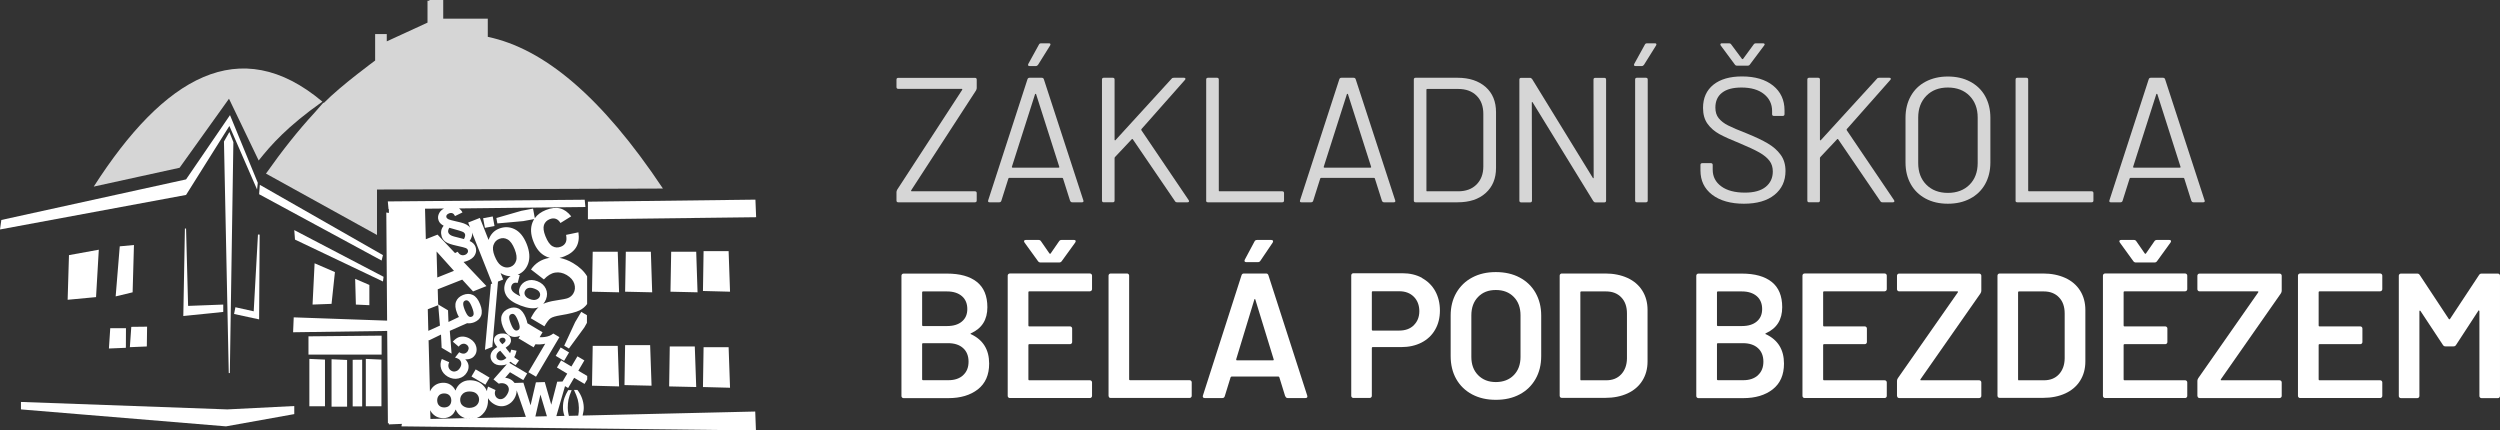 <?xml version="1.0" encoding="UTF-8"?>
<svg id="bw" xmlns="http://www.w3.org/2000/svg" viewBox="0 0 281.63 48.48">
  <rect x="0" y="0" width="281.63" height="48.48" fill="#333333" stroke="none"/>
  <defs>
    <style>
      .cls-1, .cls-2 {
        fill: #fff;
      }

      .cls-2 {
        opacity: .8;
      }
    </style>
  </defs>
  <path class="cls-2" d="M100.99,22.59v-.96c0-.07.03-.15.08-.26l7.33-11.26s.01-.03,0-.06c-.01-.03-.03-.04-.06-.04h-7.15c-.13,0-.2-.07-.2-.2v-.84c0-.13.07-.2.2-.2h8.64c.13,0,.2.07.2.2v.96c0,.07-.03.15-.08.26l-7.31,11.26s-.01.03,0,.06c.01.03.03.04.06.04h7.13c.13,0,.2.07.2.2v.84c0,.13-.07.2-.2.2h-8.64c-.13,0-.2-.07-.2-.2Z"/>
  <path class="cls-2" d="M120.55,22.63l-.8-2.53s-.04-.06-.08-.06h-5.99s-.07.02-.08.06l-.8,2.53c-.04.11-.12.16-.24.16h-1.08c-.15,0-.2-.07-.16-.22l4.43-13.65c.04-.11.12-.16.24-.16h1.36c.12,0,.2.05.24.16l4.45,13.65.02.08c0,.09-.06.14-.18.14h-1.08c-.12,0-.2-.05-.24-.16ZM114.01,18.86s.04.03.07.03h5.17s.05-.01.07-.03.02-.04.01-.07l-2.61-8.18s-.03-.04-.06-.04-.05.01-.06.04l-2.61,8.18s-.01.05.01.07ZM115.82,7.37s-.02-.1.02-.17l1.2-2.18c.04-.09.12-.14.24-.14h.9c.08,0,.13.02.15.07.02.05.01.1-.03.17l-1.36,2.18c-.07.09-.15.14-.24.14h-.72c-.08,0-.13-.02-.16-.07Z"/>
  <path class="cls-2" d="M124.14,22.59v-13.63c0-.13.07-.2.2-.2h1.02c.13,0,.2.07.2.2v6.79s.01.05.04.06c.03.01.05,0,.06-.02l6.33-6.93c.05-.07.13-.1.24-.1h1.16c.08,0,.13.03.15.08.02.05,0,.11-.05.16l-4.91,5.55s-.03.07,0,.12l5.33,7.88.04.1c0,.09-.06.14-.18.14h-1.16c-.11,0-.19-.04-.24-.12l-4.75-6.97s-.03-.04-.06-.04-.05,0-.06.02l-1.9,2.02s-.04.06-.04.1v4.79c0,.13-.07.2-.2.2h-1.02c-.13,0-.2-.07-.2-.2Z"/>
  <path class="cls-2" d="M135.88,22.59v-13.63c0-.13.07-.2.2-.2h1.02c.13,0,.2.07.2.2v12.51c0,.05.03.08.08.08h7.07c.13,0,.2.07.2.2v.84c0,.13-.07.2-.2.2h-8.38c-.13,0-.2-.07-.2-.2Z"/>
  <path class="cls-2" d="M155.68,22.63l-.8-2.53s-.04-.06-.08-.06h-5.99s-.07.02-.08.06l-.8,2.53c-.04.11-.12.16-.24.16h-1.08c-.15,0-.2-.07-.16-.22l4.43-13.65c.04-.11.12-.16.24-.16h1.36c.12,0,.2.05.24.16l4.45,13.65.02.08c0,.09-.06.14-.18.14h-1.08c-.12,0-.2-.05-.24-.16ZM149.14,18.86s.04.03.07.03h5.17s.05-.01.07-.03.02-.04.01-.07l-2.61-8.18s-.03-.04-.06-.04-.05.01-.06.04l-2.61,8.18s-.01.05.01.07Z"/>
  <path class="cls-2" d="M159.27,22.59v-13.63c0-.13.07-.2.2-.2h4.73c1.32,0,2.37.35,3.16,1.04.78.69,1.17,1.64,1.17,2.83v6.29c0,1.19-.39,2.13-1.17,2.83-.78.7-1.83,1.04-3.16,1.04h-4.73c-.13,0-.2-.07-.2-.2ZM160.77,21.55h3.49c.87,0,1.56-.25,2.07-.76.51-.51.77-1.19.77-2.04v-5.91c0-.87-.25-1.56-.76-2.06-.51-.51-1.2-.76-2.08-.76h-3.49c-.05,0-.08.03-.08.08v11.38c0,.05.03.08.08.08Z"/>
  <path class="cls-2" d="M179.71,8.77h1.02c.13,0,.2.07.2.2v13.63c0,.13-.07.2-.2.2h-1c-.09,0-.17-.05-.24-.14l-6.83-11.12s-.03-.06-.06-.05c-.03,0-.04.03-.04.07l.02,11.04c0,.13-.07.2-.2.2h-1.02c-.13,0-.2-.07-.2-.2v-13.63c0-.13.07-.2.2-.2h1c.09,0,.17.05.24.14l6.83,11.12s.03.06.06.05c.03,0,.04-.03.04-.07l-.02-11.04c0-.13.07-.2.2-.2Z"/>
  <path class="cls-2" d="M184.08,7.37s-.02-.1.02-.17l1.2-2.18c.04-.09.12-.14.24-.14h.9c.08,0,.13.02.15.07.02.05.01.1-.03.17l-1.36,2.18c-.07.09-.15.14-.24.14h-.72c-.08,0-.13-.02-.16-.07ZM184.2,22.59v-13.63c0-.13.07-.2.2-.2h1.02c.13,0,.2.07.2.2v13.63c0,.13-.07.2-.2.2h-1.02c-.13,0-.2-.07-.2-.2Z"/>
  <path class="cls-2" d="M192.87,21.93c-.88-.68-1.31-1.59-1.31-2.73v-.62c0-.13.07-.2.2-.2h.98c.13,0,.2.07.2.2v.54c0,.77.32,1.4.96,1.87.64.47,1.53.71,2.67.71,1.03,0,1.81-.22,2.34-.65.53-.43.8-1.01.8-1.73,0-.47-.12-.87-.37-1.2-.25-.33-.63-.65-1.14-.94-.51-.29-1.24-.63-2.17-1.02-1-.4-1.78-.75-2.33-1.05-.55-.3-1-.69-1.34-1.16-.34-.47-.51-1.07-.51-1.79,0-1.12.39-1.99,1.17-2.62.78-.62,1.85-.93,3.22-.93,1.48,0,2.65.35,3.51,1.04.85.69,1.28,1.62,1.28,2.77v.44c0,.13-.07.2-.2.2h-1c-.13,0-.2-.07-.2-.2v-.36c0-.77-.3-1.41-.91-1.9-.61-.49-1.45-.74-2.54-.74-.95,0-1.68.19-2.18.58-.51.39-.76.95-.76,1.68,0,.48.12.88.37,1.19.25.31.6.59,1.06.82.46.23,1.17.54,2.13.91.98.4,1.76.77,2.35,1.12.59.35,1.08.77,1.44,1.27.37.5.55,1.11.55,1.83,0,1.12-.41,2.02-1.24,2.69-.83.67-1.98,1-3.45,1s-2.7-.34-3.58-1.02ZM193.8,5s.01-.05.04-.08.07-.04.12-.04h.8c.12,0,.21.04.26.12l1.22,1.64s.03.02.06.02.05,0,.06-.02l1.2-1.64c.05-.08.14-.12.26-.12h.8c.08,0,.13.02.16.07.03.05.01.1-.04.17l-1.62,2.16c-.05.08-.14.12-.26.12h-1.16c-.12,0-.21-.04-.26-.12l-1.6-2.16s-.04-.07-.04-.12Z"/>
  <path class="cls-2" d="M203.6,22.59v-13.63c0-.13.07-.2.2-.2h1.02c.13,0,.2.07.2.2v6.79s.01.05.04.06c.03.01.05,0,.06-.02l6.33-6.93c.05-.07.13-.1.24-.1h1.16c.08,0,.13.03.15.08.02.05,0,.11-.05.16l-4.91,5.55s-.03.07,0,.12l5.33,7.88.04.1c0,.09-.06.14-.18.14h-1.16c-.11,0-.19-.04-.24-.12l-4.75-6.97s-.03-.04-.06-.04-.05,0-.06.02l-1.9,2.02s-.04.06-.04.1v4.79c0,.13-.07.2-.2.2h-1.02c-.13,0-.2-.07-.2-.2Z"/>
  <path class="cls-2" d="M216.92,22.37c-.72-.39-1.28-.93-1.67-1.63-.39-.7-.59-1.51-.59-2.43v-5.05c0-.92.2-1.73.59-2.43.39-.7.95-1.25,1.67-1.63s1.56-.58,2.51-.58,1.79.19,2.52.58c.73.39,1.29.93,1.68,1.63s.59,1.51.59,2.43v5.05c0,.92-.2,1.73-.59,2.43-.39.7-.96,1.25-1.68,1.63-.73.39-1.57.58-2.52.58s-1.78-.19-2.51-.58ZM221.87,20.81c.61-.61.92-1.43.92-2.44v-5.13c0-1.01-.31-1.83-.92-2.45-.61-.62-1.43-.93-2.44-.93s-1.81.31-2.42.93c-.61.62-.92,1.44-.92,2.45v5.13c0,1.02.31,1.83.92,2.44.61.61,1.42.92,2.42.92s1.83-.31,2.44-.92Z"/>
  <path class="cls-2" d="M227.06,22.59v-13.63c0-.13.07-.2.2-.2h1.02c.13,0,.2.07.2.2v12.51c0,.05.03.08.08.08h7.07c.13,0,.2.07.2.2v.84c0,.13-.07.2-.2.2h-8.38c-.13,0-.2-.07-.2-.2Z"/>
  <path class="cls-2" d="M246.86,22.63l-.8-2.53s-.04-.06-.08-.06h-5.99s-.07.02-.08.06l-.8,2.53c-.04.11-.12.16-.24.16h-1.08c-.15,0-.2-.07-.16-.22l4.43-13.65c.04-.11.12-.16.24-.16h1.36c.12,0,.2.05.24.16l4.45,13.65.02.08c0,.09-.06.14-.18.14h-1.08c-.12,0-.2-.05-.24-.16ZM240.32,18.86s.04.03.07.03h5.17s.05-.01.07-.03.02-.04.01-.07l-2.61-8.18s-.03-.04-.06-.04-.05.01-.06.04l-2.61,8.18s-.01.05.01.07Z"/>
  <path class="cls-1" d="M109.39,37.65c1.36.64,2.04,1.74,2.04,3.31,0,1.27-.42,2.23-1.27,2.9-.85.66-1.95.99-3.32.99h-5.05c-.07,0-.12-.02-.17-.07-.05-.05-.07-.1-.07-.17v-13.55c0-.07.02-.12.07-.17.05-.05.1-.07.17-.07h4.89c1.46,0,2.58.31,3.37.94.79.63,1.18,1.58,1.18,2.85,0,1.4-.61,2.38-1.84,2.93-.08.04-.08.08,0,.12ZM103.88,32.92v3.71c0,.07.03.1.1.1h2.71c.71,0,1.27-.17,1.67-.51.41-.34.61-.81.61-1.41s-.2-1.1-.61-1.45c-.41-.35-.97-.53-1.67-.53h-2.71c-.07,0-.1.03-.1.1ZM108.5,42.26c.41-.37.61-.88.61-1.52s-.21-1.17-.62-1.53c-.41-.37-.98-.55-1.68-.55h-2.83c-.07,0-.1.03-.1.1v3.97c0,.07.03.1.1.1h2.87c.69,0,1.25-.19,1.65-.56Z"/>
  <path class="cls-1" d="M122.95,32.75s-.1.07-.17.07h-6.83c-.07,0-.1.03-.1.1v3.75c0,.07.03.1.1.1h4.59c.07,0,.12.02.17.07.05.05.07.1.07.17v1.52c0,.07-.02.12-.07.17-.05.05-.1.07-.17.07h-4.59c-.07,0-.1.03-.1.1v3.87c0,.07.03.1.1.1h6.83c.07,0,.12.02.17.07.05.05.07.1.07.17v1.52c0,.07-.02.12-.07.17s-.1.07-.17.07h-9.02c-.07,0-.12-.02-.17-.07-.05-.05-.07-.1-.07-.17v-13.55c0-.07.02-.12.07-.17.05-.05.1-.07.17-.07h9.02c.07,0,.12.02.17.07.05.05.07.1.07.17v1.52c0,.07-.02.12-.07.17ZM115.36,27.19c0-.11.07-.16.22-.16h1.42c.12,0,.21.05.28.16l.94,1.36s.05.04.08.04.05-.01.06-.04l.94-1.36c.07-.11.16-.16.28-.16h1.4c.13,0,.2.05.2.14,0,.04-.02.09-.06.16l-1.52,2.1c-.07.09-.16.14-.28.14h-2.1c-.12,0-.21-.05-.28-.14l-1.52-2.1c-.04-.07-.06-.11-.06-.14Z"/>
  <path class="cls-1" d="M124.95,44.77s-.07-.1-.07-.17v-13.55c0-.07.02-.12.07-.17.05-.05.1-.07.17-.07h1.84c.07,0,.12.02.17.07.05.05.07.1.07.17v11.68c0,.07.03.1.1.1h6.71c.07,0,.12.02.17.07.05.05.07.1.07.17v1.52c0,.07-.02.12-.07.17-.05.05-.1.07-.17.07h-8.9c-.07,0-.12-.02-.17-.07Z"/>
  <path class="cls-1" d="M144.78,44.64l-.66-2.14c-.03-.05-.06-.08-.1-.08h-5.29s-.07.03-.1.08l-.66,2.14c-.04.13-.13.2-.26.2h-2c-.08,0-.14-.02-.18-.07-.04-.05-.05-.12-.02-.21l4.35-13.55c.04-.13.13-.2.26-.2h2.51c.13,0,.22.07.26.2l4.37,13.55s.02.06.02.1c0,.12-.07.18-.22.18h-2c-.13,0-.22-.07-.26-.2ZM139.33,40.59h4.07c.08,0,.11-.04.08-.12l-2.06-6.71c-.01-.05-.03-.08-.06-.08s-.05.03-.06.08l-2.04,6.71c-.01.08.01.12.08.12ZM140.21,29.45c-.03-.05-.02-.12.02-.2l1.1-2.06c.05-.11.15-.16.3-.16h1.58c.09,0,.16.03.19.09.03.06.02.13-.03.21l-1.38,2.04c-.07.11-.16.16-.28.16h-1.32c-.09,0-.15-.03-.18-.08Z"/>
  <path class="cls-1" d="M160.19,31.32c.64.35,1.14.84,1.49,1.47.35.63.53,1.37.53,2.19s-.18,1.54-.54,2.16c-.36.63-.87,1.11-1.53,1.45-.66.34-1.43.51-2.29.51h-3.21c-.07,0-.1.03-.1.1v5.39c0,.07-.02.12-.07.17s-.1.07-.17.07h-1.84c-.07,0-.12-.02-.17-.07-.05-.05-.07-.1-.07-.17v-13.57c0-.07.02-.12.07-.17s.1-.07.17-.07h5.51c.84,0,1.58.17,2.22.52ZM159.27,36.63c.41-.4.62-.93.62-1.58s-.21-1.21-.62-1.62c-.41-.41-.96-.62-1.64-.62h-2.99c-.07,0-.1.03-.1.1v4.23c0,.07.03.1.1.1h2.99c.68,0,1.23-.2,1.64-.6Z"/>
  <path class="cls-1" d="M165.84,44.43c-.77-.41-1.37-.99-1.79-1.73s-.63-1.61-.63-2.59v-4.57c0-.96.21-1.81.64-2.56.43-.74,1.03-1.32,1.79-1.72.77-.41,1.65-.61,2.66-.61s1.91.2,2.68.61c.77.41,1.37.98,1.79,1.72s.64,1.59.64,2.56v4.57c0,.98-.21,1.84-.64,2.59s-1.03,1.33-1.79,1.73c-.77.41-1.66.61-2.68.61s-1.89-.2-2.67-.61ZM170.53,42.26c.51-.52.76-1.21.76-2.06v-4.67c0-.87-.25-1.56-.76-2.08-.51-.52-1.18-.78-2.02-.78s-1.5.26-2,.78c-.51.52-.76,1.22-.76,2.08v4.67c0,.86.25,1.54.76,2.06.51.52,1.18.78,2,.78s1.52-.26,2.02-.78Z"/>
  <path class="cls-1" d="M175.77,44.77s-.07-.1-.07-.17v-13.55c0-.07.02-.12.07-.17.05-.05.1-.07.17-.07h4.89c.95,0,1.78.17,2.51.5.72.33,1.28.81,1.67,1.43.39.62.59,1.35.59,2.17v5.81c0,.83-.2,1.55-.59,2.17-.39.62-.95,1.1-1.67,1.43-.72.33-1.56.5-2.51.5h-4.89c-.07,0-.12-.02-.17-.07ZM178.13,42.84h2.81c.71,0,1.27-.22,1.69-.67.42-.45.64-1.05.65-1.79v-5.07c0-.76-.21-1.37-.64-1.81-.43-.45-1-.67-1.72-.67h-2.79c-.07,0-.1.03-.1.1v9.82c0,.07.03.1.1.1Z"/>
  <path class="cls-1" d="M198.93,37.65c1.36.64,2.04,1.74,2.04,3.31,0,1.27-.42,2.23-1.27,2.9-.85.66-1.95.99-3.32.99h-5.05c-.07,0-.12-.02-.17-.07-.05-.05-.07-.1-.07-.17v-13.55c0-.07.02-.12.07-.17.05-.05.1-.07.17-.07h4.89c1.46,0,2.58.31,3.37.94.79.63,1.18,1.58,1.18,2.85,0,1.4-.61,2.38-1.84,2.93-.08.04-.08.08,0,.12ZM193.42,32.92v3.71c0,.07.03.1.1.1h2.71c.71,0,1.27-.17,1.67-.51.41-.34.61-.81.61-1.41s-.2-1.1-.61-1.45c-.41-.35-.97-.53-1.67-.53h-2.71c-.07,0-.1.03-.1.1ZM198.04,42.26c.41-.37.61-.88.61-1.52s-.21-1.17-.62-1.53c-.41-.37-.98-.55-1.68-.55h-2.83c-.07,0-.1.03-.1.1v3.97c0,.07.03.1.1.1h2.87c.69,0,1.25-.19,1.65-.56Z"/>
  <path class="cls-1" d="M212.48,32.75s-.1.07-.17.07h-6.83c-.07,0-.1.03-.1.1v3.75c0,.07.03.1.1.1h4.59c.07,0,.12.02.17.07.05.05.07.1.07.17v1.52c0,.07-.02.12-.07.17-.05.05-.1.07-.17.07h-4.59c-.07,0-.1.03-.1.1v3.87c0,.07.03.1.1.1h6.83c.07,0,.12.02.17.07.05.05.07.1.07.17v1.52c0,.07-.02.12-.07.17s-.1.07-.17.07h-9.02c-.07,0-.12-.02-.17-.07-.05-.05-.07-.1-.07-.17v-13.55c0-.07.02-.12.07-.17.05-.05.1-.07.17-.07h9.02c.07,0,.12.02.17.07.05.05.07.1.07.17v1.52c0,.07-.02.12-.07.17Z"/>
  <path class="cls-1" d="M213.77,44.77s-.07-.1-.07-.17v-1.7c0-.09.03-.19.1-.3l6.75-9.66s.03-.05.02-.08c-.01-.03-.04-.04-.08-.04h-6.55c-.07,0-.12-.02-.17-.07-.05-.05-.07-.1-.07-.17v-1.52c0-.07.02-.12.07-.17s.1-.07.17-.07h9.02c.07,0,.12.02.17.07.05.05.07.1.07.17v1.7c0,.09-.03.19-.1.3l-6.75,9.66s-.03.05-.02.08c.01.03.04.04.08.04h6.55c.07,0,.12.02.17.07.05.05.07.1.07.17v1.52c0,.07-.02.12-.07.17-.05.05-.1.07-.17.07h-9.02c-.07,0-.12-.02-.17-.07Z"/>
  <path class="cls-1" d="M225.09,44.77s-.07-.1-.07-.17v-13.55c0-.07.02-.12.07-.17.05-.05.1-.07.17-.07h4.89c.95,0,1.78.17,2.51.5.72.33,1.28.81,1.67,1.43.39.62.59,1.35.59,2.17v5.81c0,.83-.2,1.55-.59,2.17-.39.62-.95,1.1-1.67,1.43-.72.33-1.56.5-2.51.5h-4.89c-.07,0-.12-.02-.17-.07ZM227.44,42.84h2.81c.71,0,1.27-.22,1.69-.67.42-.45.64-1.05.65-1.79v-5.07c0-.76-.21-1.37-.64-1.81-.43-.45-1-.67-1.72-.67h-2.79c-.07,0-.1.03-.1.1v9.82c0,.07.03.1.1.1Z"/>
  <path class="cls-1" d="M246.33,32.75s-.1.07-.17.07h-6.83c-.07,0-.1.03-.1.1v3.75c0,.07.03.1.1.1h4.59c.07,0,.12.02.17.07.05.05.07.1.07.17v1.52c0,.07-.02.12-.07.17-.05.05-.1.07-.17.07h-4.59c-.07,0-.1.03-.1.1v3.87c0,.07.03.1.1.1h6.83c.07,0,.12.02.17.07.05.05.07.1.07.17v1.52c0,.07-.02.12-.07.17s-.1.07-.17.07h-9.02c-.07,0-.12-.02-.17-.07-.05-.05-.07-.1-.07-.17v-13.55c0-.07.02-.12.07-.17.05-.05.1-.07.17-.07h9.02c.07,0,.12.02.17.07.05.05.07.1.07.17v1.52c0,.07-.02.12-.07.17ZM238.75,27.19c0-.11.07-.16.22-.16h1.42c.12,0,.21.05.28.16l.94,1.36s.05.04.08.04.05-.01.06-.04l.94-1.36c.07-.11.16-.16.28-.16h1.4c.13,0,.2.05.2.14,0,.04-.02.09-.06.16l-1.52,2.1c-.07.09-.16.14-.28.14h-2.1c-.12,0-.21-.05-.28-.14l-1.52-2.1c-.04-.07-.06-.11-.06-.14Z"/>
  <path class="cls-1" d="M247.61,44.77s-.07-.1-.07-.17v-1.7c0-.09.03-.19.1-.3l6.75-9.66s.03-.05.02-.08c-.01-.03-.04-.04-.08-.04h-6.55c-.07,0-.12-.02-.17-.07-.05-.05-.07-.1-.07-.17v-1.52c0-.07.02-.12.07-.17s.1-.07.17-.07h9.02c.07,0,.12.02.17.07.05.05.07.1.07.17v1.7c0,.09-.03.19-.1.3l-6.75,9.66s-.03.05-.02.08c.01.03.04.04.08.04h6.55c.07,0,.12.02.17.07.05.05.07.1.07.17v1.52c0,.07-.02.12-.07.17-.05.05-.1.07-.17.07h-9.02c-.07,0-.12-.02-.17-.07Z"/>
  <path class="cls-1" d="M268.3,32.75s-.1.07-.17.07h-6.83c-.07,0-.1.03-.1.1v3.75c0,.07.03.1.1.1h4.59c.07,0,.12.02.17.07.05.05.07.1.07.17v1.52c0,.07-.02.12-.07.17-.05.05-.1.07-.17.07h-4.59c-.07,0-.1.03-.1.1v3.87c0,.07.03.1.1.1h6.83c.07,0,.12.02.17.07.05.05.07.1.07.17v1.52c0,.07-.02.12-.07.17s-.1.07-.17.07h-9.02c-.07,0-.12-.02-.17-.07-.05-.05-.07-.1-.07-.17v-13.55c0-.07.02-.12.07-.17.05-.05.1-.07.17-.07h9.02c.07,0,.12.02.17.07.05.05.07.1.07.17v1.52c0,.07-.02.12-.07.17Z"/>
  <path class="cls-1" d="M279.55,30.82h1.84c.07,0,.12.02.17.07.05.05.07.1.07.17v13.55c0,.07-.02.12-.07.17-.05.05-.1.07-.17.07h-1.84c-.07,0-.12-.02-.17-.07-.05-.05-.07-.1-.07-.17v-9.56s-.02-.07-.05-.08c-.03-.01-.06,0-.07.04l-2.51,3.85c-.07.11-.16.16-.28.16h-.92c-.12,0-.21-.05-.28-.16l-2.53-3.83s-.04-.05-.07-.04c-.03.01-.05.04-.05.08v9.54c0,.07-.02.12-.07.17-.05.05-.1.07-.17.07h-1.84c-.07,0-.12-.02-.17-.07-.05-.05-.07-.1-.07-.17v-13.55c0-.07.02-.12.07-.17.05-.05.1-.07.17-.07h1.84c.12,0,.21.05.28.16l3.27,4.95s.05.04.08.04.05-.01.06-.04l3.27-4.95c.07-.11.16-.16.28-.16Z"/>
  <path class="cls-2" d="M25.8,11.13l3.34,6.95c1.4-1.76,3.2-3.81,7.18-6.63-9.32-7.83-17.87-2.73-25.76,9.57l9.67-2.12,5.56-7.77Z"/>
  <path class="cls-2" d="M29.97,19.56l12.5,6.91v-5.12l32.21-.11c-6.95-10.43-13.45-15.77-19.73-17.09.02,0,0,0,0,0v-2.05h-5.02V0h-1.56v.08h-.21v2.47l-4.59,2.11v-.82h-1.31v2.98c.05-.03-3.83,2.79-5.78,4.78l-.05-.04c-.34.38-.66.75-.99,1.13-1.85,2-3.67,4.3-5.48,6.87Z"/>
  <polygon class="cls-1" points="41.61 34.38 41.61 32.1 40.01 31.41 40.09 34.31 41.61 34.38"/>
  <polygon class="cls-1" points="43.21 31.18 33.15 25.92 33.23 26.99 43.14 31.71 43.21 31.18"/>
  <polygon class="cls-1" points="37.35 34.23 37.73 30.65 35.44 29.66 35.21 34.31 37.35 34.23"/>
  <polygon class="cls-1" points="43.14 28.74 29.27 20.82 29.19 21.88 42.99 29.35 43.14 28.74"/>
  <polygon class="cls-1" points="82.08 28.29 79.26 28.29 79.19 32.78 82.24 32.86 82.08 28.29"/>
  <polygon class="cls-1" points="79.19 43.6 82.24 43.68 82.08 39.11 79.26 39.11 79.19 43.6"/>
  <polygon class="cls-1" points="66.23 24.7 85.18 24.47 85.1 22.49 66.23 22.72 66.23 24.7"/>
  <polygon class="cls-1" points="66.69 43.45 69.74 43.53 69.59 38.96 66.77 38.96 66.69 43.45"/>
  <polygon class="cls-1" points="78.43 28.36 75.61 28.36 75.53 32.86 78.58 32.93 78.43 28.36"/>
  <polygon class="cls-1" points="69.59 28.36 66.77 28.36 66.69 32.86 69.74 32.93 69.59 28.36"/>
  <polygon class="cls-1" points="70.35 43.38 73.4 43.45 73.24 38.88 70.42 38.88 70.35 43.38"/>
  <polygon class="cls-1" points="75.38 43.53 78.43 43.6 78.27 39.03 75.45 39.03 75.38 43.53"/>
  <polygon class="cls-1" points="73.32 28.36 70.5 28.36 70.42 32.86 73.47 32.93 73.32 28.36"/>
  <path class="cls-1" d="M65.64,46.8v-.03c.09-.33.13-.64.12-.92-.01-.34-.08-.67-.2-1-.12-.33-.29-.63-.51-.92h-.39c.2.42.34.77.42,1.06.08.29.12.6.13.92,0,.16,0,.32-.01.47-.01.14-.03.28-.06.44l-1.12.03h.07c-.02-.07-.03-.14-.05-.21-.05-.23-.08-.46-.08-.69,0-.33.02-.64.08-.93.06-.29.18-.65.36-1.07h-.39c-.17.28-.31.56-.42.87-.13.36-.18.73-.17,1.13,0,.29.06.59.17.9l-1.14.03h.22s.98-3.38.98-3.38l.35.21.68-1.15,1.17.69.3-.51v-.39l-1-.59.68-1.16-.78-.46-.68,1.15-1.16-.69-.47.8,1.16.69-.53.89-.6.02-.67,2.59-.73-2.55-1,.03-.6,2.59-.81-2.55-.99.03c-.11-.15-.26-.29-.44-.39-.19-.11-.39-.17-.62-.19l.54-.63,1.5.89.44-.75-2.02-1.2s.1-.08.14-.12c.19.16.38.29.58.38l.38-.52c-.06-.03-.14-.08-.26-.16-.12-.08-.22-.15-.29-.22.05-.07.09-.15.13-.25.04-.1.09-.26.14-.47l-.6-.12c-.04.16-.08.29-.13.4l-.5-.62c.25-.17.41-.31.49-.44.08-.13.12-.26.11-.4,0-.22-.1-.4-.27-.55-.17-.15-.41-.22-.71-.21-.31,0-.54.09-.71.24-.16.15-.24.33-.23.54,0,.11.04.23.1.36.06.12.16.25.28.39-.26.14-.45.3-.58.48-.13.18-.19.38-.18.6,0,.24.1.46.27.64.22.24.55.35.98.33.22,0,.4-.04.56-.11h.02s-1.5,1.7-1.5,1.7l.59.48c.3-.09.57-.07.8.06.18.11.29.26.33.46.04.2-.02.42-.17.68-.16.27-.34.44-.54.51-.19.07-.38.05-.54-.05-.15-.09-.24-.21-.29-.39-.05-.17-.03-.35.05-.55l-.84-.39c-.07.18-.12.35-.13.52-.1-.26-.25-.49-.45-.68-.39-.38-.89-.56-1.5-.55-.37,0-.69.11-.97.31-.28.2-.49.48-.62.85-.13-.28-.32-.5-.57-.66-.24-.15-.52-.23-.83-.22-.49.01-.9.2-1.21.55-.11.13-.2.27-.27.43l-.15-5.79.06.03,1.34-.65.07,1.49,1.12.66-.2-2.57,1.95-.86c.25.04.51,0,.79-.1.39-.16.66-.4.79-.75.13-.34.09-.78-.12-1.3-.21-.53-.48-.87-.81-1.03-.33-.16-.7-.16-1.11,0-.39.16-.66.41-.79.75-.13.34-.09.78.12,1.3.06.16.13.3.21.43l-1.18.56-.05-1.31-1.11-.66.2,2.38-1.31.59-.06-2.43,1.17-.46-.05-1.79,2.76-1.09,1.22,1.33,1.51-.6-2.58-2.72c.13-.02.26-.06.39-.11.44-.16.74-.39.89-.68.16-.3.18-.6.07-.91-.05-.15-.14-.28-.25-.39-.11-.11-.25-.2-.42-.27.14-.2.23-.41.27-.61.02-.12.02-.24,0-.35l2.28,5.75-.15.06-.67,7.41.83-.33.64-7.36.58-.23-.29-.73c.31.2.63.32.97.35.05,0,.11,0,.16.01-.26.15-.46.39-.59.74-.19.49-.16.96.09,1.41.25.45.79.83,1.62,1.15.81.31,1.45.39,1.92.23.04-.01.07-.03.11-.04-.23.21-.45.49-.65.83-.03.05-.11.19-.23.41l1.54.91c.27-.47.5-.78.7-.91.19-.13.56-.24,1.1-.33,1.04-.17,1.76-.35,2.17-.56.35-.18.63-.42.84-.71v-3.12c-.34-.57-.87-1.07-1.58-1.49-.52-.31-1.03-.5-1.53-.59.17-.04.35-.09.53-.16.64-.25,1.1-.61,1.36-1.06.26-.45.34-1.01.24-1.66l-1.39.29c.07.37.06.66-.05.87-.1.21-.28.36-.53.46-.34.13-.65.12-.95-.05-.3-.17-.56-.54-.8-1.14-.21-.53-.26-.95-.16-1.26.11-.3.32-.52.65-.65.25-.1.47-.11.68-.04s.38.23.53.47l1.21-.75c-.37-.47-.79-.77-1.25-.89-.46-.12-1-.06-1.61.18-.54.22-.96.52-1.24.92l-.2-1.08-1.32.25-2.81.81.11.61,2.91-.26,1.24-.23c-.07.12-.14.24-.19.37-.25.63-.22,1.36.11,2.18.32.82.79,1.37,1.41,1.66.14.07.28.12.43.15-.04,0-.07.01-.11.02-.87.17-1.54.6-2.01,1.3l1.45,1.12c.41-.44.83-.7,1.27-.77.44-.07.87.02,1.3.27.45.27.73.59.86.99.12.39.09.76-.11,1.09-.14.24-.34.41-.61.52-.17.07-.62.16-1.36.27-.6.09-1.07.22-1.42.38.13-.14.23-.31.31-.51.16-.42.16-.82-.02-1.2-.18-.38-.49-.66-.95-.84-.44-.17-.85-.18-1.22-.03-.37.15-.63.41-.77.76-.13.33-.1.65.07.97-.51-.24-.82-.45-.93-.64-.12-.19-.14-.37-.07-.55.05-.14.14-.24.26-.3.12-.05.26-.06.44-.02l.23-.88c-.08-.02-.16-.03-.23-.04.56-.23.96-.65,1.18-1.26.22-.62.17-1.36-.17-2.21-.33-.82-.78-1.38-1.35-1.66-.57-.28-1.16-.3-1.77-.06-.56.22-.95.64-1.17,1.27l-.98-2.48-1.32.52.23.59c-.04-.06-.09-.12-.15-.17-.13-.12-.32-.23-.56-.32-.15-.06-.46-.14-.91-.24-.45-.1-.72-.18-.81-.22-.13-.06-.22-.14-.25-.24-.03-.08-.02-.16.03-.24.05-.08.14-.15.28-.2.15-.05.28-.05.39,0,.11.05.2.16.27.31l.84-.41c-.1-.19-.23-.34-.38-.45l14.23-.16-.08-.82-22.18.19.08.87h.04s0,.43,0,.43l.17.03-.46-.08.09,12.18-10.52-.37-.07,1.68,10.6-.15.08,10.4h.11s0,.13,0,.13l1.47-.06-.06.28,39.94.46-.08-2.13-19.42.45ZM56.35,38.13c.06-.05.14-.08.24-.09.11,0,.2.02.26.08.07.06.1.13.1.21,0,.1-.06.2-.19.31l-.17.14-.17-.18c-.1-.11-.16-.21-.16-.29,0-.07.03-.13.08-.18ZM56.75,40.53c-.09.04-.19.07-.3.07-.16,0-.28-.04-.38-.12-.1-.09-.15-.2-.15-.35,0-.11.03-.22.1-.33.07-.11.18-.21.33-.29l.7.81c-.11.1-.21.17-.31.21ZM52.4,33.86c.12-.05.23-.04.34.04.14.09.28.33.43.71.15.38.21.65.18.82-.03.12-.1.21-.22.25-.12.05-.23.03-.33-.04-.14-.09-.28-.33-.44-.71-.15-.38-.21-.65-.17-.82.03-.12.1-.21.22-.25ZM59.13,32.8c.07-.17.19-.29.37-.35.18-.06.42-.04.71.07.29.11.48.24.56.4.09.15.1.31.04.47-.06.17-.2.29-.4.36-.2.07-.45.05-.73-.06-.26-.1-.43-.23-.52-.4-.09-.16-.1-.33-.03-.5ZM55.6,27.59c.11-.33.33-.56.64-.68.32-.13.64-.11.94.06.31.17.57.54.8,1.11.21.54.27.97.16,1.3-.11.33-.31.55-.6.67-.38.15-.75.1-1.12-.16-.26-.18-.49-.53-.7-1.05-.2-.5-.24-.92-.13-1.25ZM60.88,44.45l.73,2.44-1.3.03.57-2.47ZM54.55,46.45c.31-.41.45-.91.43-1.51,0-.03,0-.06,0-.09.14.26.36.49.67.67.48.28.96.32,1.45.12.36-.15.64-.4.84-.74.18-.31.27-.62.26-.93l1.04,2.99-5.53.13c.33-.12.6-.33.82-.62ZM52.11,44.38c.18-.18.43-.27.74-.28.36,0,.63.07.82.24.19.17.29.38.3.64,0,.27-.08.49-.28.68-.19.18-.46.28-.81.29-.25,0-.48-.06-.7-.21-.22-.15-.33-.37-.34-.68,0-.27.08-.49.27-.67ZM49.44,44.55c.14-.15.33-.22.57-.23.25,0,.45.06.6.2.15.14.22.33.23.57,0,.24-.06.43-.2.58-.14.15-.33.22-.58.23-.24,0-.43-.06-.58-.2-.15-.14-.22-.33-.23-.58,0-.24.06-.43.2-.57ZM49.26,31.26l-.08-2.93,1.96,2.18-1.88.75ZM50.62,25.66l1.09.31c.27.08.45.15.52.2.07.06.12.12.15.19.03.07.03.15.01.25-.02.09-.06.2-.12.32l-1.13-.29c-.35-.09-.57-.24-.64-.45-.03-.09-.03-.18,0-.28.03-.1.07-.18.12-.25ZM50.02,23.49c-.25.13-.43.3-.54.51-.15.28-.18.56-.07.84.04.12.11.23.21.33.1.1.22.19.36.26-.16.19-.25.39-.28.6-.03.21,0,.42.06.63.09.25.24.45.46.6.22.15.62.29,1.22.42.59.13.94.22,1.05.27.11.05.18.12.21.22.04.1.03.21-.03.31-.06.1-.15.18-.29.23-.16.06-.31.06-.46,0-.14-.06-.26-.18-.37-.35l-.29.15-1.97-2.08-1.32.52-.09-3.44,2.13-.02ZM48.49,47.19l-.03-.98c.08.16.17.29.29.41.33.34.74.5,1.24.48.29,0,.55-.09.79-.24.24-.15.42-.4.55-.73.17.38.41.65.71.82.11.06.22.11.34.15l1.06-.02-8.09.19,3.14-.07Z"/>
  <polygon class="cls-1" points="34.85 45.77 36.61 45.77 36.61 40.51 34.85 40.43 34.85 45.77"/>
  <polygon class="cls-1" points="10.82 33.47 11.13 28.13 7.77 28.74 7.62 33.77 10.82 33.47"/>
  <polygon class="cls-1" points="37.35 45.81 39.1 45.81 39.1 40.55 37.35 40.47 37.35 45.81"/>
  <polygon class="cls-1" points="2.36 45.28 2.36 46.12 25.46 48.03 33.15 46.65 33.15 45.74 25.61 46.12 2.36 45.28"/>
  <polygon class="cls-1" points="34.75 39.95 42.99 39.95 42.99 37.81 34.75 37.89 34.75 39.95"/>
  <polygon class="cls-1" points="28.58 35.07 26.52 34.61 26.37 35.37 29.19 35.98 29.25 26.43 29.06 26.42 28.58 35.07"/>
  <polygon class="cls-1" points="39.73 45.78 40.8 45.78 40.8 40.52 39.73 40.53 39.73 45.78"/>
  <polygon class="cls-1" points="41.21 45.77 42.97 45.77 42.97 40.51 41.21 40.43 41.21 45.77"/>
  <polygon class="cls-1" points="20.83 25.74 20.65 35.6 25.15 35.14 25.15 34.31 21.19 34.46 20.96 25.75 20.83 25.74"/>
  <polygon class="cls-1" points="16.57 36.8 14.79 36.82 14.63 39.11 16.54 39.03 16.57 36.8"/>
  <polygon class="cls-1" points="25.84 14.19 28.96 21.35 29.04 20.59 25.91 12.97 20.96 20.21 .15 24.78 0 25.85 20.96 21.96 25.84 14.19"/>
  <polygon class="cls-1" points="25.23 15.94 25.77 42.03 25.89 42.03 26.29 16.01 25.84 14.87 25.23 15.94"/>
  <polygon class="cls-1" points="15.09 27.6 13.49 27.75 13.03 33.39 14.94 32.93 15.09 27.6"/>
  <polygon class="cls-1" points="12.27 39.26 14.18 39.18 14.19 36.97 12.42 36.97 12.27 39.26"/>
  <rect class="cls-1" x="54.52" y="24.48" width="1.1" height="1.1" transform="translate(-3.65 10.48) rotate(-10.53)"/>
  <polygon class="cls-1" points="66.12 36.37 66.12 35.51 65.48 35.13 64.79 36.29 63.56 38.94 64.09 39.26 65.82 36.9 66.12 36.37"/>
  <rect class="cls-1" x="62.8" y="39.35" width="1.1" height="1.1" transform="translate(-3.25 74.09) rotate(-59.38)"/>
  <path class="cls-1" d="M60.38,42.44l2.64-4.46-.69-.41c-.26.21-.58.35-.96.39-.21.03-.4.04-.58.03l.33-.56-1.7-1.01v.02c-.04-.2-.1-.42-.19-.65-.21-.52-.48-.87-.81-1.03-.33-.16-.7-.16-1.1,0-.4.16-.66.41-.79.75-.13.34-.09.78.12,1.3.21.53.48.87.81,1.03.33.16.7.16,1.1,0h.02s-.17.28-.17.28l1.7,1.01.21-.35c.37.04.74.02,1.1-.06l-1.9,3.21.85.5ZM58.3,37.21c-.12.05-.23.03-.33-.04-.14-.09-.28-.33-.43-.71-.15-.38-.21-.65-.17-.82.03-.12.1-.21.22-.25.12-.05.23-.04.34.03.14.1.28.34.43.72.15.38.21.65.17.82-.03.12-.1.2-.22.25Z"/>
  <path class="cls-1" d="M53.54,39.96c.15-.26.19-.55.12-.87-.09-.39-.33-.7-.72-.93-.23-.14-.46-.21-.7-.24-.23-.02-.45.01-.64.1-.19.09-.39.24-.59.47l.66.56c.13-.17.27-.27.42-.31.15-.04.3-.02.43.06.14.08.22.19.26.32s0,.27-.07.41c-.1.16-.23.26-.4.3-.17.03-.36-.02-.58-.15l-.47.6c.17.04.3.1.4.16.15.09.25.23.29.41.04.18,0,.37-.12.57-.13.21-.28.35-.47.4-.19.06-.36.04-.53-.06-.15-.09-.25-.22-.3-.39-.05-.17-.02-.36.07-.57l-.83-.36c-.17.37-.19.74-.07,1.11.12.36.37.66.74.88.4.23.81.3,1.22.2.42-.1.74-.33.95-.7.15-.25.2-.51.17-.77-.04-.26-.16-.49-.37-.68.53.02.9-.15,1.12-.52Z"/>
  <rect class="cls-1" x="53.67" y="41.56" width=".93" height="1.82" transform="translate(-9.99 67.43) rotate(-59.38)"/>
</svg>